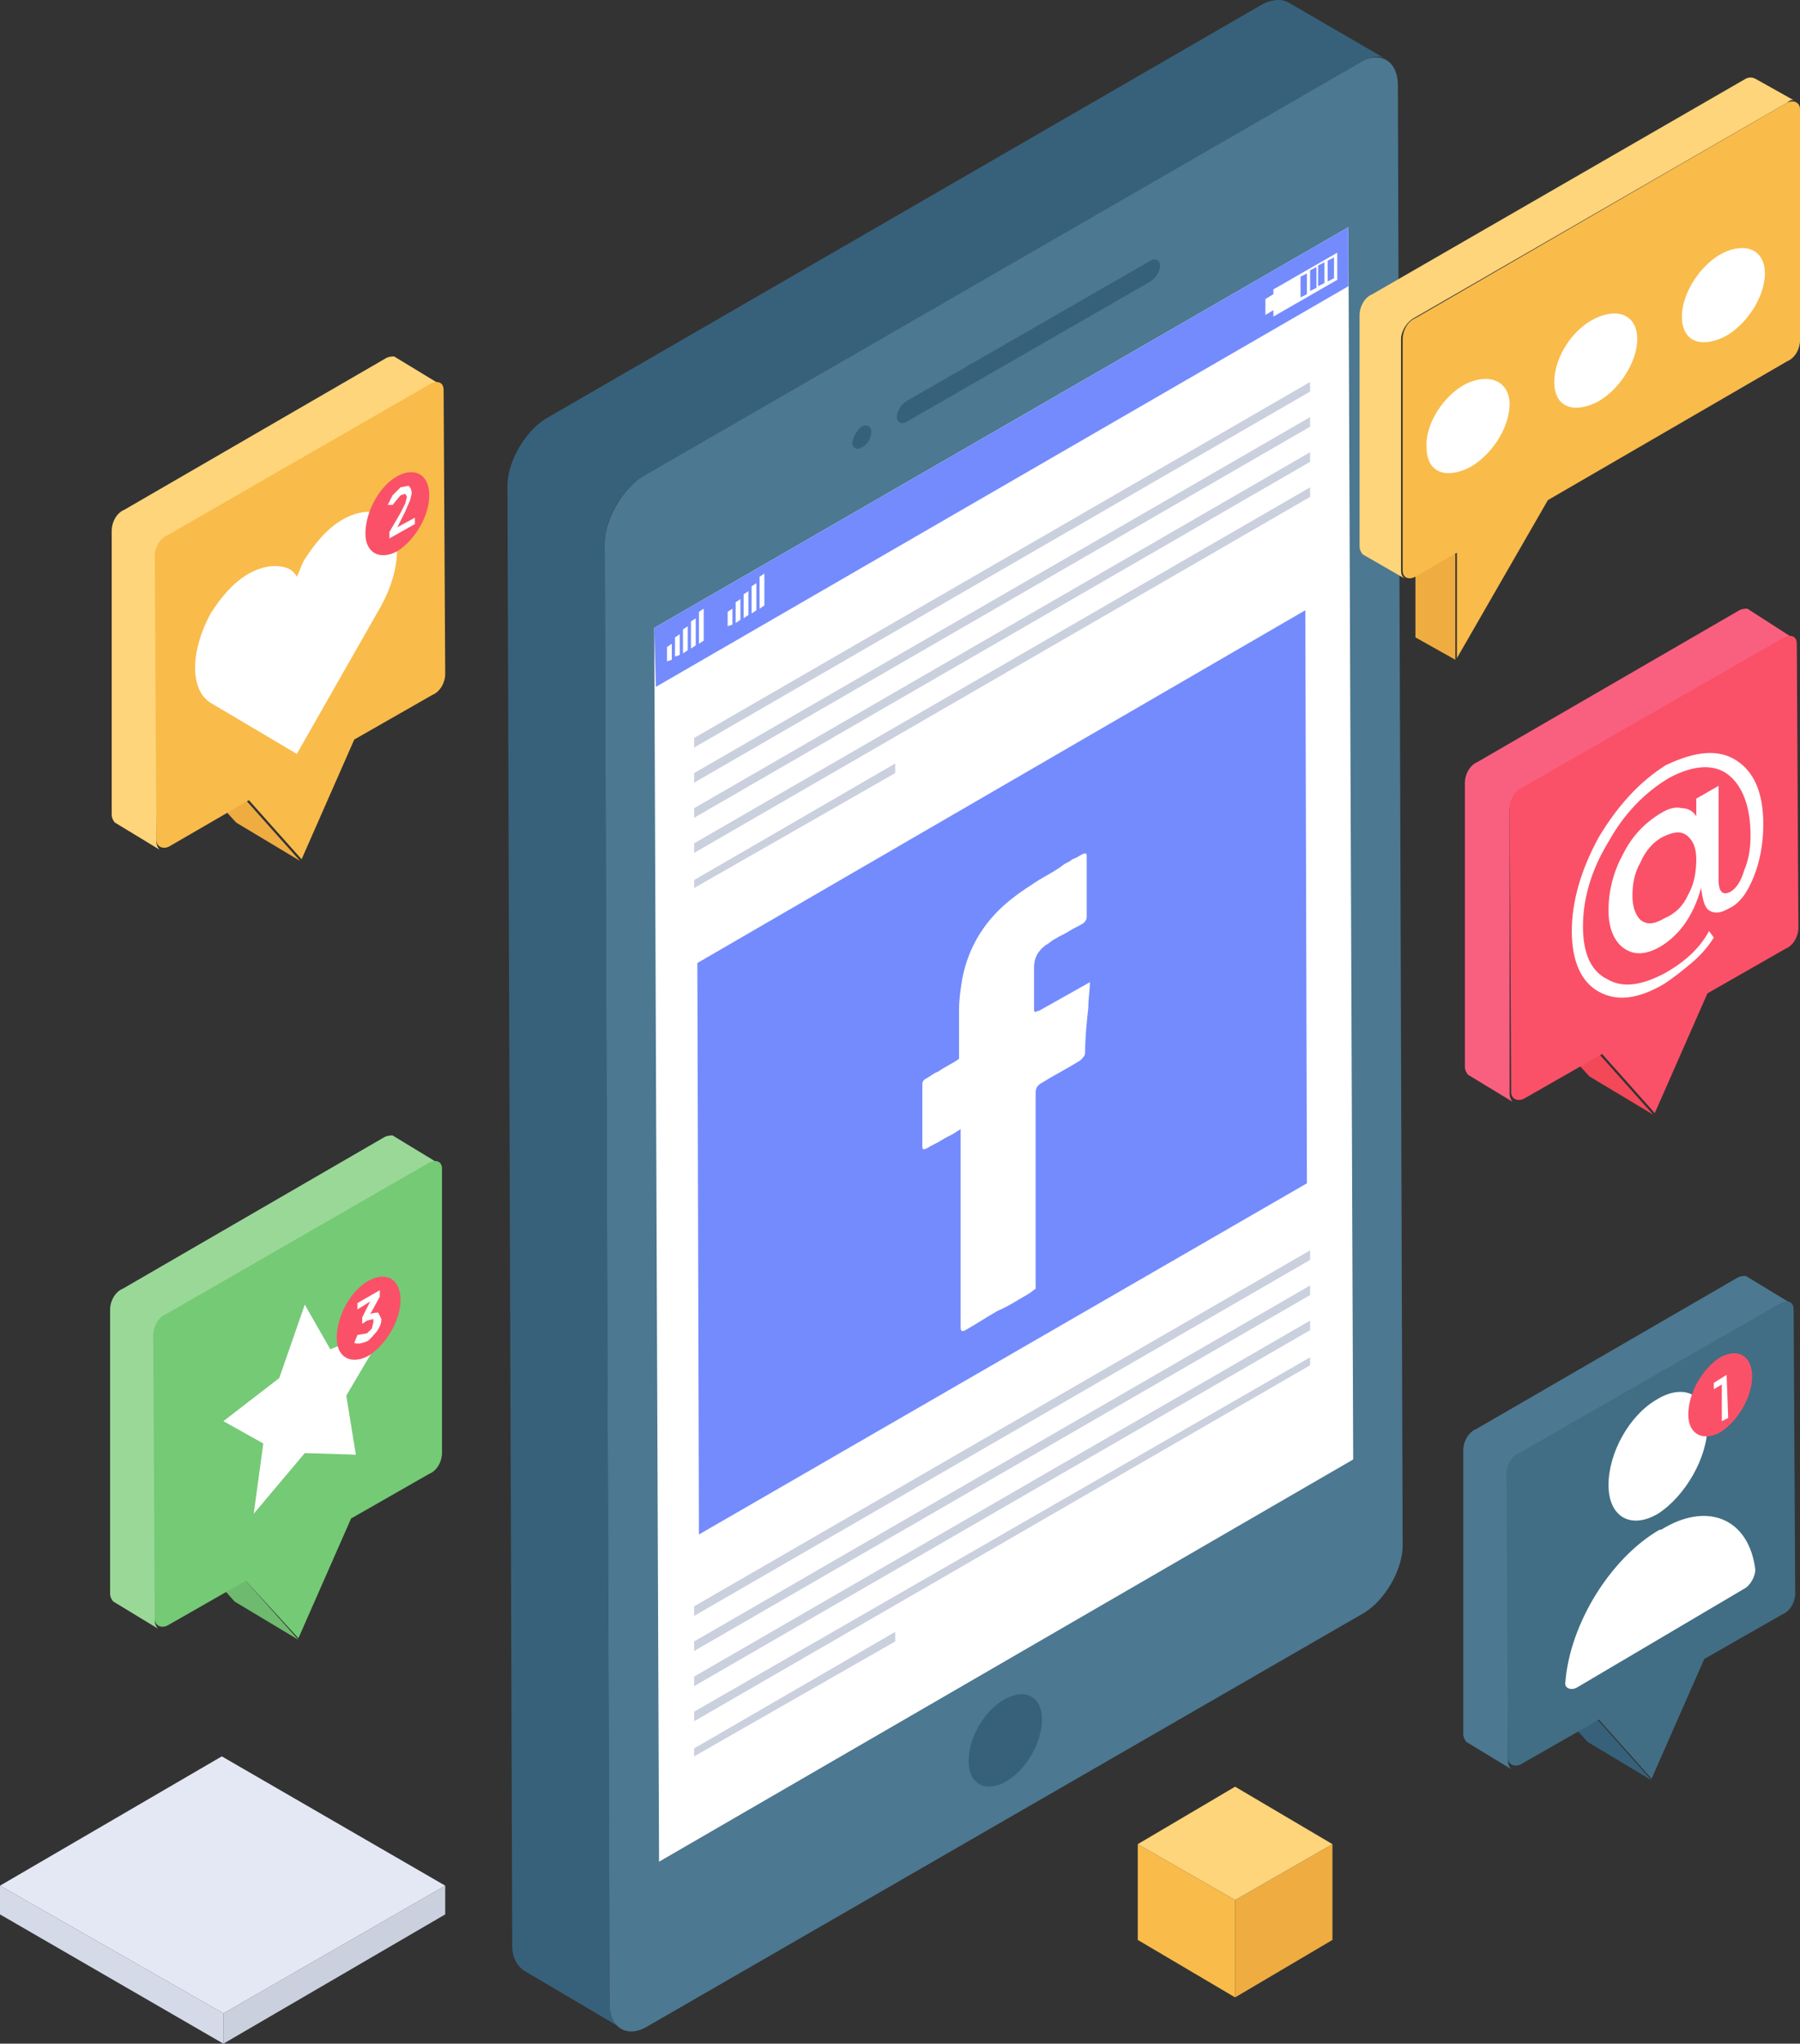 <?xml version="1.0" encoding="UTF-8"?><svg id="Layer_1" xmlns="http://www.w3.org/2000/svg" viewBox="0 0 112.8 128.031"><rect x="0" y="0" width="112.8" height="128.031" fill="#333333" stroke="none"/><defs><style>.cls-1{fill:#748bfd;}.cls-2{fill:#fff;}.cls-3{fill:#cad0dd;}.cls-4{fill:#4c7891;}.cls-5{fill:#f34858;}.cls-6{fill:#f9bb4a;}.cls-7{fill:#416e84;}.cls-8{fill:#d4dae8;}.cls-9{fill:#f9607f;}.cls-10{fill:#efac41;}.cls-11{fill:#fed57a;}.cls-12{fill:#75ca75;}.cls-13{fill:#9ad898;}.cls-14{fill:#6eba6e;}.cls-15{fill:#fa5168;}.cls-16{fill:#e4e8f4;}.cls-17{fill:#37617b;}</style></defs><path class="cls-17" d="m86.9,3.731c-.4-.3-1-.2-1.7.2l-44.9,25.9c-1.3.8-2.4,2.6-2.4,4.2l.3,91.5c0,.8.3,1.3.7,1.5l-6.1-3.6c-.4-.3-.7-.8-.7-1.5l-.3-91.5c0-1.5,1.1-3.4,2.4-4.2L79,.331c.7-.4,1.3-.4,1.7-.2l6.2,3.6Z"/><path class="cls-4" d="m85.2,3.931c1.3-.8,2.4-.1,2.4,1.4l.3,91.5c0,1.5-1.1,3.4-2.4,4.2l-44.9,25.9c-1.3.8-2.4.1-2.4-1.4l-.3-91.5c0-1.5,1.1-3.4,2.4-4.2L85.2,3.931Z"/><path class="cls-17" d="m72.1,16.331c.3-.2.6,0,.6.3,0,.4-.3.8-.6,1l-15.3,8.8c-.3.2-.6,0-.6-.3,0-.4.3-.8.6-1l15.3-8.8Zm-18.1,10.4c.3-.2.6,0,.6.3,0,.4-.2.8-.6,1-.3.2-.6,0-.6-.3.1-.4.3-.8.6-1Z"/><polygon class="cls-2" points="84.8 91.431 41.3 116.631 41 39.331 84.5 14.231 84.8 91.431"/><polygon class="cls-1" points="84.5 17.931 41.1 43.031 41 39.331 84.5 14.231 84.5 17.931"/><path class="cls-17" d="m63,106.431c1.3-.7,2.3-.1,2.3,1.3s-1,3.2-2.3,3.9c-1.3.7-2.3.1-2.3-1.3,0-1.5,1-3.2,2.3-3.9Z"/><path class="cls-2" d="m79.8,18.131l4-2.3v1.7l-4,2.3v-.4l-.5.3v-1l.5-.3v-.3Zm2.7-.1v-1.3l-.4.2v1.3l.4-.2m1.1-.6v-1.3l-.4.2v1.3l.4-.2m-1.7,1v-1.3l-.4.2v1.3l.4-.2m1.1-.7v-1.3l-.4.2v1.3l.4-.2"/><polygon class="cls-2" points="47.9 35.931 47.9 37.931 47.6 38.131 47.6 36.131 47.9 35.931"/><polygon class="cls-2" points="47.4 36.531 47.4 38.231 47.1 38.431 47.1 36.731 47.4 36.531"/><polygon class="cls-2" points="46.9 37.031 46.9 38.531 46.6 38.731 46.6 37.231 46.9 37.031"/><polygon class="cls-2" points="46.4 37.531 46.4 38.831 46.1 39.031 46.1 37.731 46.4 37.531"/><polygon class="cls-2" points="45.9 38.131 45.9 39.131 45.6 39.231 45.6 38.331 45.9 38.131"/><polygon class="cls-2" points="44.1 38.131 44.1 40.131 43.8 40.331 43.8 38.331 44.1 38.131"/><polygon class="cls-2" points="43.6 38.731 43.6 40.431 43.3 40.631 43.3 38.931 43.6 38.731"/><polygon class="cls-2" points="43.1 39.231 43.1 40.731 42.8 40.931 42.8 39.431 43.1 39.231"/><polygon class="cls-2" points="42.6 39.731 42.6 41.031 42.3 41.131 42.3 39.931 42.6 39.731"/><polygon class="cls-2" points="42.1 40.331 42.1 41.331 41.8 41.431 41.8 40.531 42.1 40.331"/><polygon class="cls-3" points="82.1 23.931 82.1 24.531 43.5 46.831 43.5 46.231 82.1 23.931"/><polygon class="cls-3" points="82.1 28.331 82.1 28.931 43.5 51.231 43.5 50.631 82.1 28.331"/><polygon class="cls-3" points="56.1 47.831 56.1 48.431 43.5 55.631 43.5 55.131 56.1 47.831"/><polygon class="cls-3" points="82.1 30.531 82.1 31.131 43.5 53.431 43.5 52.831 82.1 30.531"/><polygon class="cls-3" points="82.1 26.131 82.1 26.731 43.5 49.031 43.5 48.431 82.1 26.131"/><polygon class="cls-3" points="82.1 78.331 82.1 78.931 43.5 101.231 43.5 100.631 82.1 78.331"/><polygon class="cls-3" points="82.1 82.731 82.1 83.331 43.5 105.631 43.5 105.031 82.1 82.731"/><polygon class="cls-3" points="56.1 102.231 56.1 102.831 43.5 110.031 43.5 109.531 56.1 102.231"/><polygon class="cls-3" points="82.1 85.031 82.1 85.531 43.5 107.831 43.5 107.231 82.1 85.031"/><polygon class="cls-3" points="82.1 80.531 82.1 81.131 43.5 103.431 43.5 102.831 82.1 80.531"/><polygon class="cls-1" points="81.9 74.131 43.8 96.131 43.7 60.331 81.8 38.231 81.9 74.131"/><path class="cls-2" d="m67.8,53.531c.2-.1.3-.1.3.1v3.8c0,.2-.1.3-.2.4-.3.2-.6.3-.9.5s-.6.3-.9.5c-.2.1-.4.3-.6.4-.5.4-.7.8-.7,1.4v2.6c0,.2.1.2.2.1h.1l3.2-1.8c0,.5-.1,1-.1,1.6-.1.9-.2,1.9-.2,2.8,0,.2-.1.3-.3.5-.8.5-1.6.9-2.4,1.4q-.4.2-.4.6v12.3l-.4.3c-.7.4-1.3.8-2,1.1-.7.4-1.3.8-2,1.2-.2.1-.3.1-.3-.2v-12.4c-.1.1-.2.1-.3.2-.3.2-.6.3-.9.5s-.6.3-.9.5c-.2.1-.3.1-.3-.1v-3.9c0-.2.1-.3.3-.4.2-.1.4-.3.7-.4.4-.3.9-.5,1.3-.8v-3.1c0-.6.1-1.3.2-1.9.4-2.1,1.5-3.8,3.2-5.1.5-.4,1-.7,1.6-1.1.5-.3,1.1-.6,1.6-1,.2-.1.4-.2.5-.3.3-.1.4-.2.6-.3Z"/><polygon class="cls-10" points="18.8 53.931 14.8 51.531 11.5 47.931 15.5 50.231 18.8 53.931"/><path class="cls-11" d="m27.5,24.031c-.1-.1-.3-.1-.5.1l-16.4,9.5c-.4.2-.8.8-.8,1.3v17.8c0,.2.1.4.2.5l-2.8-1.7c-.1-.1-.2-.3-.2-.5v-17.8c0-.5.3-1.1.8-1.3l16.4-9.5c.2-.1.4-.1.5-.1l2.8,1.7Z"/><path class="cls-6" d="m27,24.031c.4-.2.8-.1.8.4l.1,17.8c0,.5-.3,1.1-.8,1.3l-4.9,2.8-3.3,7.5-3.3-3.7-5,2.9c-.4.2-.8,0-.8-.4l-.1-17.8c0-.5.3-1.1.8-1.3l16.5-9.5Z"/><polygon class="cls-17" points="103.5 111.531 99.5 109.131 96.2 105.531 100.2 107.831 103.5 111.531"/><path class="cls-4" d="m112.2,81.631c-.1-.1-.3-.1-.5.1l-16.4,9.5c-.4.2-.8.8-.8,1.3v17.8c0,.2.1.4.2.5l-2.8-1.7c-.1-.1-.2-.3-.2-.5v-17.8c0-.5.3-1.1.8-1.3l16.4-9.5c.2-.1.4-.1.5-.1l2.8,1.7Z"/><path class="cls-7" d="m111.6,81.631c.4-.2.8-.1.8.4l.1,17.8c0,.5-.3,1.1-.8,1.3l-4.9,2.8-3.3,7.5-3.3-3.7-4.9,2.8c-.4.2-.8,0-.8-.4l-.1-17.8c0-.5.3-1.1.8-1.3l16.4-9.4Z"/><polygon class="cls-5" points="103.6 69.831 99.6 67.431 96.3 63.831 100.3 66.131 103.6 69.831"/><path class="cls-9" d="m112.3,39.931c-.1-.1-.3-.1-.5.1l-16.4,9.4c-.4.2-.8.8-.8,1.3v17.8c0,.2.1.4.2.5l-2.8-1.7c-.1-.1-.2-.3-.2-.5v-17.8c0-.5.3-1.1.8-1.3l16.4-9.5c.2-.1.4-.1.5-.1l2.8,1.8Z"/><path class="cls-15" d="m111.8,39.931c.4-.2.8-.1.8.4l.1,17.8c0,.5-.3,1.1-.8,1.3l-4.9,2.8-3.3,7.5-3.3-3.7-4.9,2.8c-.4.2-.8,0-.8-.4l-.1-17.8c0-.5.3-1.1.8-1.3l16.4-9.4Z"/><polygon class="cls-14" points="18.7 102.731 14.7 100.331 11.4 96.631 15.4 99.031 18.7 102.731"/><path class="cls-13" d="m27.4,72.831c-.1-.1-.3-.1-.5.1l-16.4,9.5c-.4.2-.8.8-.8,1.3v17.8c0,.2.1.4.2.5l-2.8-1.7c-.1-.1-.2-.3-.2-.5v-17.8c0-.5.3-1.1.8-1.3l16.4-9.5c.2-.1.4-.1.5-.1l2.8,1.7Z"/><path class="cls-12" d="m26.9,72.831c.4-.2.8-.1.8.4v17.8c0,.5-.3,1.1-.8,1.3l-4.9,2.8-3.3,7.5-3.3-3.6-4.9,2.8c-.4.2-.8,0-.8-.4l-.1-17.8c0-.5.3-1.1.8-1.3l16.5-9.5Z"/><path class="cls-2" d="m23.9,37.931l-5.3,9.3-5.4-3.2c-1.3-.8-1.3-3.2,0-5.6.7-1.1,1.5-2,2.4-2.5s1.8-.6,2.5-.3c.2.1.4.3.5.5.2-.4.3-.8.5-1.1.7-1.1,1.5-2,2.4-2.5s1.8-.6,2.4-.3c1.3.9,1.3,3.3,0,5.7Z"/><path class="cls-15" d="m24.9,29.831c1.1-.6,2-.1,2,1.2s-.9,2.8-2,3.5c-1.1.6-2,.1-2-1.1,0-1.4.9-3,2-3.6Z"/><polygon class="cls-2" points="19.1 81.731 20.7 84.531 24.3 83.031 21.7 87.431 22.3 91.131 19.1 91.031 15.9 94.831 16.5 90.431 14 89.031 17.5 86.331 19.1 81.731"/><path class="cls-15" d="m23.1,80.231c1.1-.6,2-.1,2,1.2s-.9,2.8-2,3.5c-1.1.6-2,.1-2-1.1,0-1.4.9-3,2-3.6Z"/><path class="cls-2" d="m108.8,47.631c1.1.7,1.7,2,1.7,4,0,1.2-.2,2.3-.6,3.3s-.9,1.7-1.6,2c-.5.3-.9.3-1.2.1-.3-.2-.4-.7-.5-1.4-.5,1.8-1.4,3-2.6,3.7-.9.5-1.6.5-2.2.1s-1-1.2-1-2.4.3-2.4.9-3.5c.6-1.2,1.4-2,2.4-2.6.5-.3.9-.4,1.3-.3.4,0,.7.2.9.5v-1.1l1.4-.8v5.9c0,.8.3,1,.8.7.3-.2.6-.6.8-1.3.3-.7.4-1.4.4-2.2,0-1.8-.5-3.1-1.4-3.8s-2.2-.6-3.7.2c-1.5.9-2.8,2.2-3.8,4-1.1,1.8-1.6,3.6-1.6,5.3s.5,2.8,1.5,3.3c1,.6,2.2.4,3.7-.4,1.2-.7,2.1-1.5,2.7-2.6l.3.4c-.3.5-.8,1.1-1.4,1.6s-1.1.9-1.7,1.3c-1.7,1-3,1.1-4.1.5s-1.7-1.9-1.7-3.8.6-3.9,1.7-5.9c1.2-2,2.6-3.5,4.2-4.5,1.9-.9,3.3-1,4.4-.3Zm-3,8.4c.4-.7.5-1.5.5-2.2s-.2-1.2-.6-1.5-.9-.2-1.5.1-1.1.9-1.4,1.6c-.4.7-.5,1.4-.5,2.1s.2,1.2.5,1.5c.4.3.8.3,1.5-.1.7-.3,1.2-.8,1.5-1.5"/><path class="cls-2" d="m100.8,93.031c0-2,1.3-4.4,3.1-5.4h0c1.7-1,3.1-.2,3.1,1.7,0,2-1.4,4.4-3.1,5.5-1.7,1-3.1.2-3.1-1.8Zm9.2,5.3c0,.4-.3,1-.7,1.2l-10.5,6.2c-.4.2-.8,0-.7-.4.3-3.6,2.8-7.7,5.9-9.5h.1c2.9-1.8,5.5-.7,5.9,2.5Z"/><path class="cls-15" d="m107.8,85.031c1.1-.6,2-.1,2,1.2s-.9,2.8-2,3.5c-1.1.6-2,.1-2-1.1,0-1.4.9-2.9,2-3.6Z"/><polygon class="cls-2" points="108.2 86.131 108.3 88.831 107.9 89.031 107.9 86.731 107.4 87.031 107.4 86.631 108.2 86.131"/><path class="cls-2" d="m25.1,30.531l.5-.1c.1.1.2.2.2.5l-.1.4-.3.7-.5,1,1.1-.6v.4l-1.6.9v-.4l.7-1.2.3-.6.1-.4-.1-.2-.3.1-.5.6h-.3l.3-.6.5-.5Zm-1.3,50.3v.4l-.6,1.1c.2-.1.4-.1.5-.1l.2.4c0,.3-.1.5-.3.8-.2.2-.4.5-.6.6-.3.1-.5.2-.8.1l.2-.5.6-.1.3-.3.1-.4v-.2s-.4.1-.4.1l-.3.2v-.4l.5-1-.8.5v-.4l1.4-.8Z"/><polygon class="cls-10" points="83.5 115.531 83.5 121.531 77.4 125.131 77.4 119.031 83.5 115.531"/><polygon class="cls-6" points="77.4 119.031 77.4 125.131 71.3 121.531 71.3 115.531 77.4 119.031"/><polygon class="cls-11" points="83.5 115.531 77.4 119.031 71.3 115.531 77.4 111.931 83.5 115.531"/><polygon class="cls-10" points="91.2 41.331 88.7 39.931 88.7 33.231 91.2 34.731 91.2 41.331"/><path class="cls-11" d="m112.5,6.331c-.1-.1-.3-.1-.5.1l-23.4,13.5c-.4.2-.8.8-.8,1.3v14.5c0,.3.1.4.2.5l-2.6-1.5c-.1-.1-.2-.3-.2-.5v-14.5c0-.5.3-1.1.8-1.3l23.4-13.5c.2-.1.4-.1.6,0l2.5,1.4Z"/><path class="cls-6" d="m112,6.431c.4-.2.8,0,.8.4v14.5c0,.5-.3,1.1-.8,1.3l-15,8.7-5.7,9.9v-6.6l-2.6,1.5c-.4.2-.8.1-.8-.4v-14.5c0-.5.3-1.1.8-1.3l23.3-13.5Z"/><path class="cls-2" d="m91.9,24.031c1.5-.7,2.7-.1,2.7,1.3,0,1.5-1.2,3.3-2.6,4-1.5.7-2.6.2-2.6-1.3-.1-1.5,1.1-3.3,2.5-4Zm8.1-4.1c1.5-.7,2.6-.1,2.6,1.3,0,1.5-1.2,3.3-2.6,4-1.5.7-2.6.2-2.6-1.3s1.1-3.3,2.6-4Zm8-4.1c1.5-.7,2.6-.1,2.6,1.3,0,1.5-1.2,3.3-2.6,4-1.5.7-2.6.2-2.6-1.3s1.2-3.3,2.6-4Z"/><polygon class="cls-3" points="27.9 118.131 27.9 119.931 14 128.031 14 126.131 27.9 118.131"/><polygon class="cls-8" points="14 126.131 14 128.031 0 119.931 0 118.131 14 126.131"/><polygon class="cls-16" points="27.9 118.131 14 126.131 0 118.131 13.9 110.031 27.9 118.131"/></svg>